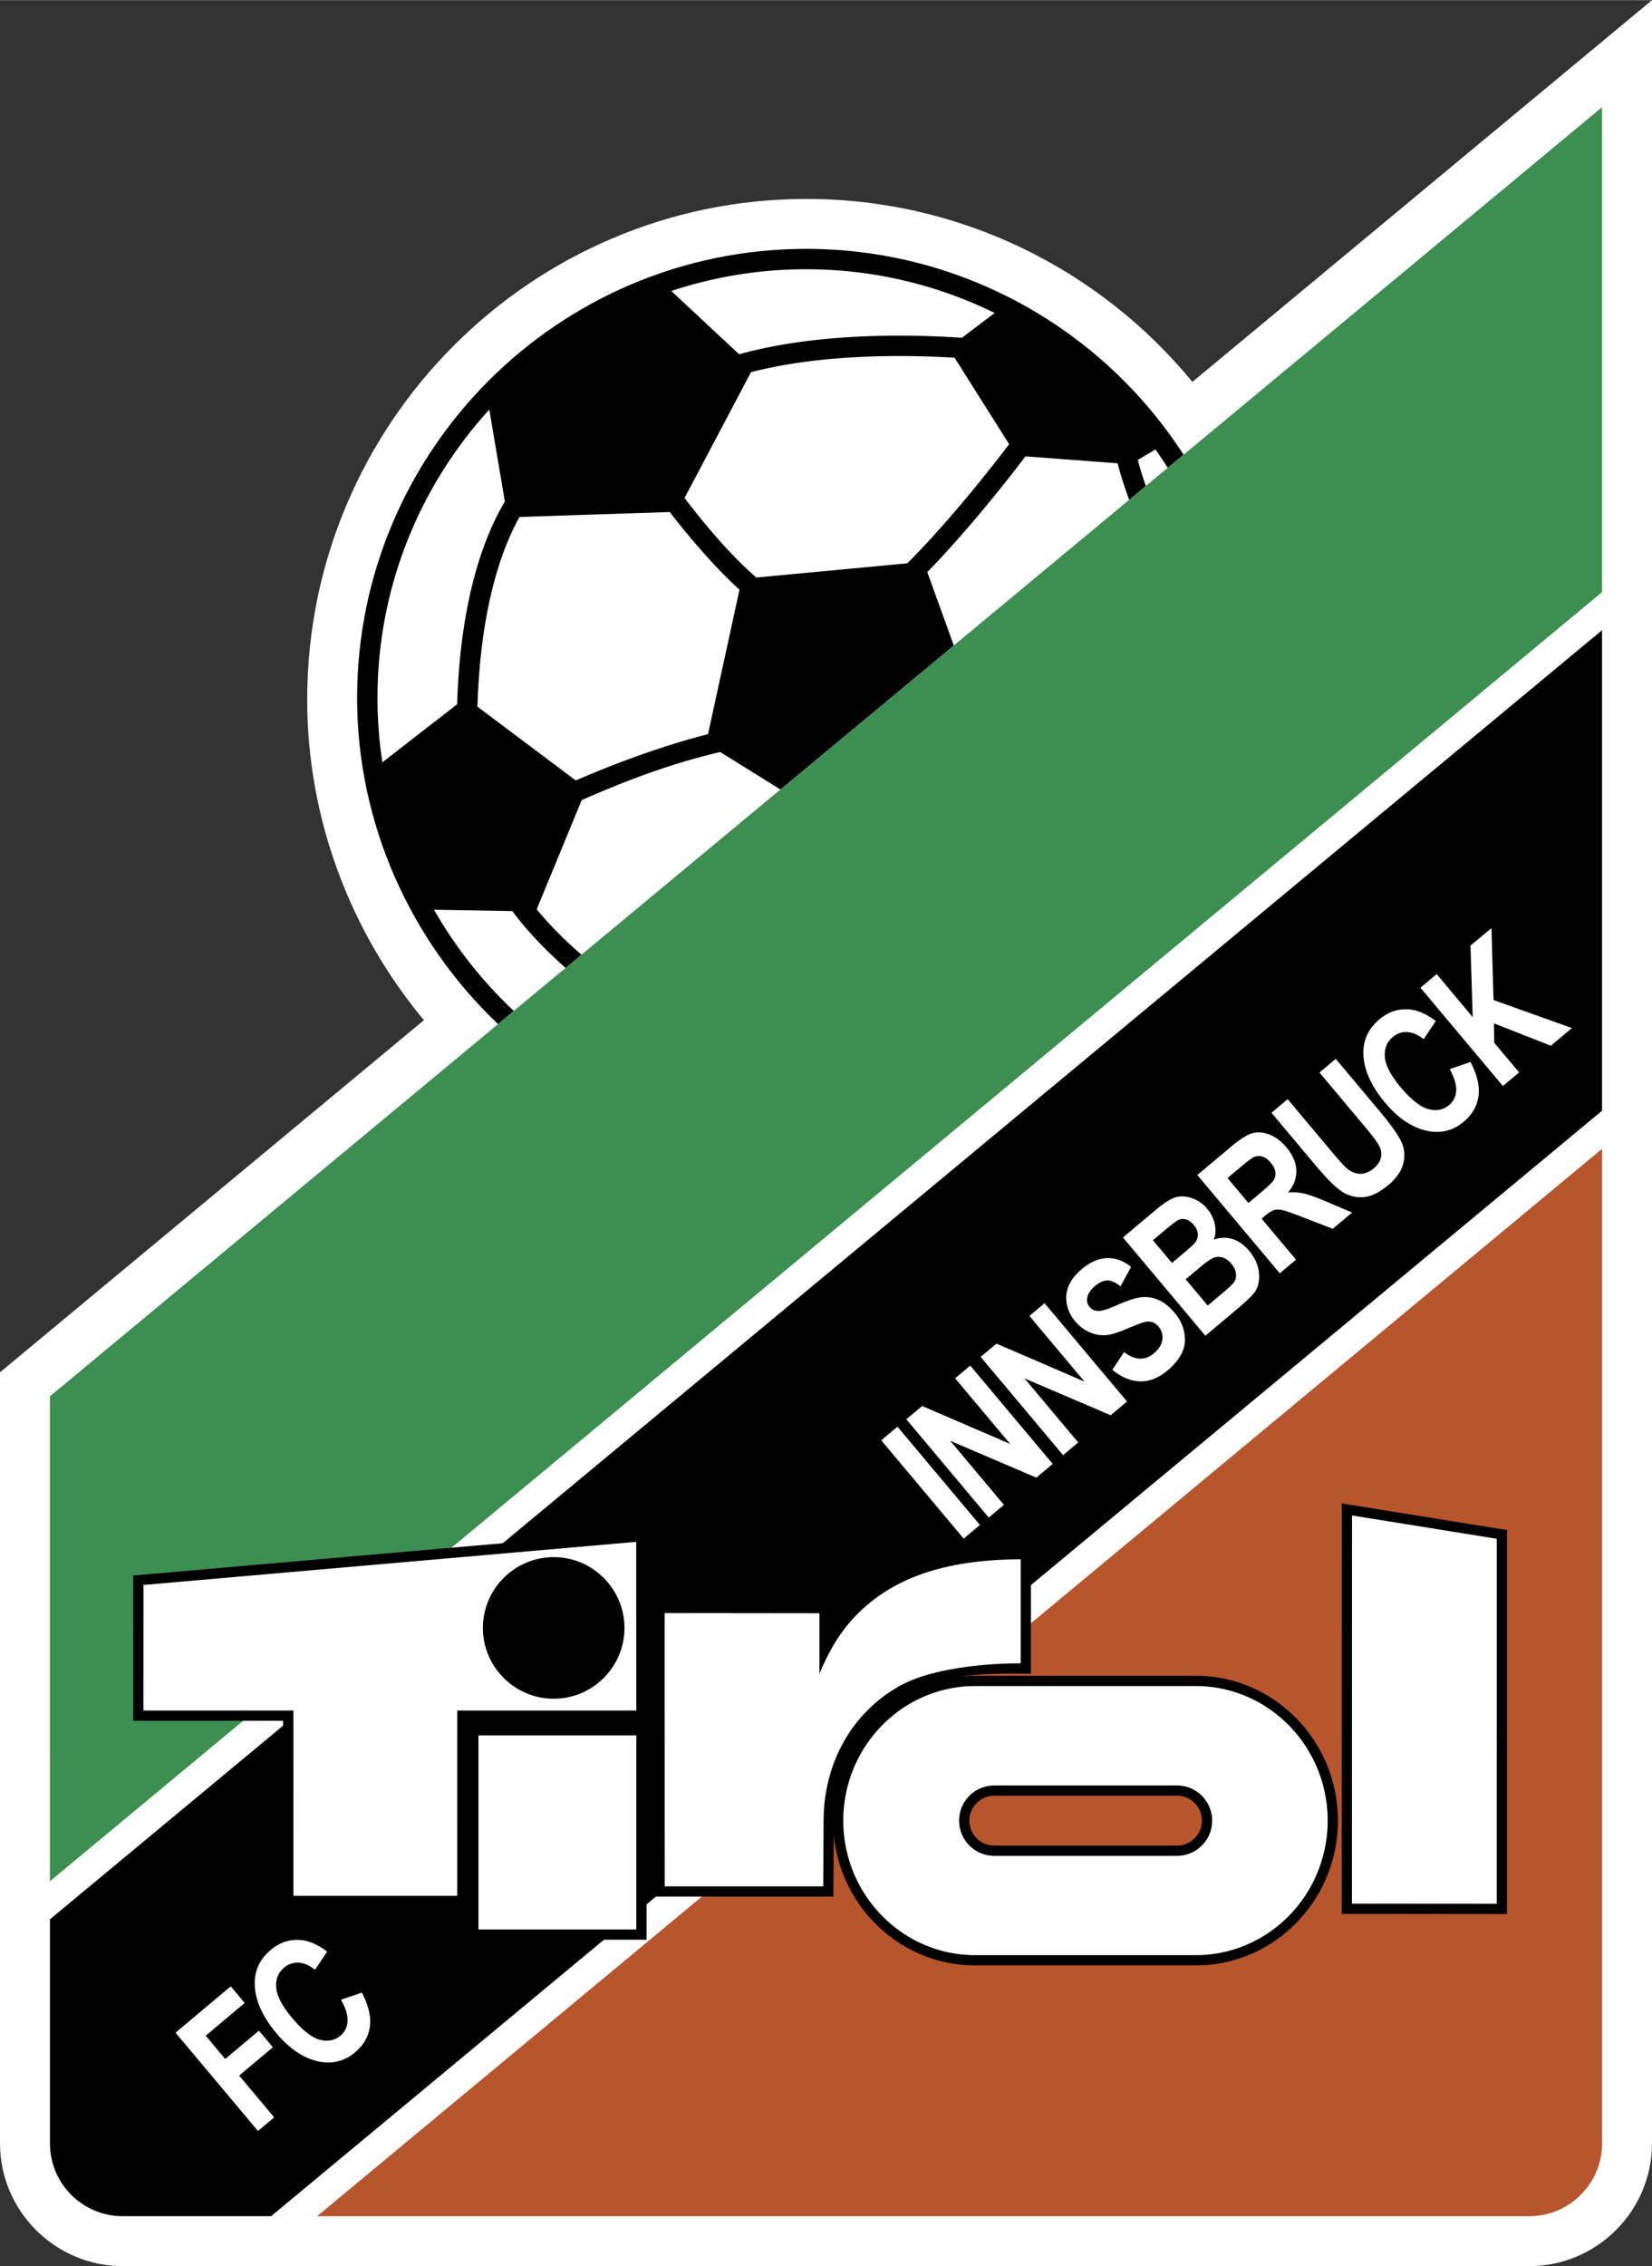 <svg xmlns="http://www.w3.org/2000/svg" width="1823" height="2500" viewBox="0 0 153.703 210.758"><rect x="0" y="0" width="153.703" height="210.758" fill="#333333" stroke="none"/><path d="M11.424 210.758C5.131 210.758 0 205.627 0 199.335v-71.712l39.441-32.75c-6.845-8.224-10.86-18.733-10.86-29.814 0-25.677 20.842-46.568 46.46-46.568 14.29 0 27.3 6.54 35.898 17.017L153.703 0v199.335c0 6.292-5.132 11.423-11.425 11.423H11.424z" fill="#fff"/><path d="M75.006 23.134c-23.038 0-41.781 18.744-41.781 41.782 0 11.629 4.941 22.557 13.117 30.322l63.779-52.956c-7.511-11.636-20.576-19.148-35.115-19.148z"/><path d="M149.056 106.839L29.507 206.112h112.789c3.723 0 6.76-3.037 6.76-6.76v-92.513z" fill="#b7552c"/><path d="M149.056 58.6v44.696L25.223 206.112H11.406c-3.723 0-6.759-3.037-6.759-6.76v-20.851L149.056 58.6z"/><path d="M75.006 25.03a39.75 39.75 0 0 1 17.539 4.067l-3.049 2.305c-6.335-.414-14.118-.29-20.729 1.534l-6.308-5.882a39.688 39.688 0 0 1 12.547-2.024zM107.5 41.792c.398.56.784 1.13 1.154 1.711l-2.038 1.691a29.53 29.53 0 0 1-.756-2.427l1.64-.975zM47.81 94.02a40.452 40.452 0 0 1-7.431-9.421l7.295.127c1.313 1.817 3.238 3.78 4.956 5.292l-4.82 4.002zm6.295-5.228c-1.389-1.201-2.947-2.735-4.17-4.234l4.186-10.154c3.123-1.366 7.639-3.249 12.887-4.474l5.611 3.492-18.514 15.37zm34.638-28.759l-2.466-6.836c3.192-3.265 6.677-7.525 9.132-10.765l8.577.647c.239 1.002.67 2.285 1.077 3.404l-16.32 13.55zM35.579 70.889a39.321 39.321 0 0 1-.459-5.972c0-10.326 3.944-19.747 10.405-26.837l1.448 8.551c-3.555 6.009-4.294 14.04-4.438 18.857l-6.956 5.401zM93.89 41.301l-5.075-8.043c-5.878-.348-12.916-.204-18.941 1.344L63.692 46.3c1.877 2.489 4.485 5.534 6.684 7.402l14.042-1.319c3.253-3.25 6.921-7.719 9.472-11.082zm-31.573 6.31c1.92 2.507 4.436 5.381 6.486 7.222l-2.929 13.436c-4.818 1.238-9.352 3.026-12.305 4.308l-9.146-6.863c.118-4.18.734-11.907 3.907-17.644l13.987-.459z" fill="#fff"/><path d="M149.056 55.059L4.647 174.959l-.001-45.103L149.056 9.958v45.101z" fill="#3c8e51"/><path d="M124.842 139.821l-.009 38.175c5.126.002 10.252.007 15.379.011v-35.71l-15.37-2.476zM111.261 155.852H90.73c-.395 0-.785.021-1.17.055 2.076-.293 4.21-.271 6.358-.253v-11.603c-3.597.015-7.193.331-10.602 1.552-3.566 1.278-6.281 3.342-8.122 6.182v-2.703l-16.312-.018c0 9.107.002 18.217.005 27.325h16.654l.03-5.743c.656 6.805 6.306 12.141 13.158 12.141h20.53c7.29 0 13.221-6.041 13.221-13.467.001-7.426-5.93-13.468-13.219-13.468zm-1.756 15.795H92.511a2.325 2.325 0 0 1-2.322-2.323 2.324 2.324 0 0 1 2.322-2.322h16.994a2.324 2.324 0 0 1 2.322 2.322 2.325 2.325 0 0 1-2.322 2.323zM60.148 142.352l-47.751 4.177-.003 13.508H26.34l.007 17.237 17.145-.003.002-17.233h16.659l-.005-17.686z"/><path d="M43.563 180.396h16.594v-19.952H43.563v19.952z"/><path d="M125.794 140.939l13.466 2.168-.001 33.946-13.474-.01.009-36.104zM76.243 150.033l-.001 5.613c.82-1.947 1.813-3.776 3.405-5.41 3.357-3.448 8.172-5.195 15.32-5.222l-.001 9.681c.48.002-7.215-.196-11.322 2.129-4.328 2.451-6.988 7.064-7.016 12.439l-.031 6.173-14.755-.001-.005-25.418 14.406.016z" fill="#fff"/><path d="M90.73 156.805h20.53c6.765 0 12.268 5.613 12.268 12.515 0 6.901-5.503 12.514-12.268 12.514H90.73c-6.766 0-12.27-5.613-12.27-12.514.001-6.902 5.505-12.515 12.27-12.515zm1.781 9.245a3.278 3.278 0 0 0-3.275 3.274 3.278 3.278 0 0 0 3.275 3.275h16.994a3.278 3.278 0 0 0 3.275-3.275 3.277 3.277 0 0 0-3.275-3.274H92.511zM59.204 161.397l.001 18.044H44.516v-18.046l14.688.002zM13.35 147.403l45.843-4.012.006 15.691H42.542l-.001 17.232-15.241.003-.004-17.235-13.949-.001.003-11.678z" fill="#fff"/><path d="M51.515 144.813c3.627 0 6.586 2.958 6.586 6.587 0 3.627-2.959 6.585-6.586 6.585-3.628 0-6.587-2.958-6.587-6.585 0-3.629 2.959-6.587 6.587-6.587z"/><path d="M24.002 198.187l-7.67-9.141 5.137-4.312 1.298 1.547-3.627 3.044 1.815 2.165 3.136-2.632 1.297 1.544-3.137 2.632 3.26 3.886-1.509 1.267zm7.726-12.208l1.941-.663c.63 1.215.876 2.281.74 3.197-.136.92-.593 1.706-1.371 2.357-.976.819-2.083 1.107-3.322.865-1.429-.284-2.76-1.164-3.998-2.639-1.308-1.558-1.98-3.073-2.017-4.542-.033-1.278.469-2.35 1.5-3.215.84-.705 1.782-1.009 2.829-.908.746.068 1.547.427 2.409 1.072l-1.132 1.692c-.511-.415-1.02-.635-1.524-.66a1.873 1.873 0 0 0-1.339.45c-.554.464-.802 1.083-.747 1.858.055.775.55 1.718 1.48 2.827.968 1.152 1.825 1.828 2.572 2.028.751.2 1.396.072 1.94-.385.4-.335.616-.78.646-1.334.031-.553-.171-1.222-.607-2zm57.933-42.888l-7.67-9.142 1.51-1.266 7.67 9.141-1.51 1.267zm2.334-1.957l-7.67-9.142 1.473-1.235 8.189 3.531-5.122-6.104 1.409-1.183 7.67 9.141-1.521 1.277-8.019-3.428 5 5.96-1.409 1.183zm6.915-5.803l-7.67-9.141 1.473-1.234 8.189 3.531-5.121-6.105 1.408-1.183 7.67 9.141-1.521 1.277-8.02-3.428 5 5.96-1.408 1.182zm5.675-9.589c1.019.777 1.945.814 2.782.112.456-.383.714-.804.775-1.263a1.498 1.498 0 0 0-.352-1.216 1.262 1.262 0 0 0-.582-.415 1.308 1.308 0 0 0-.718-.009c-.265.063-.85.286-1.754.669-.808.345-1.458.529-1.95.553-.49.021-.98-.081-1.47-.303a3.586 3.586 0 0 1-1.272-.979 3.496 3.496 0 0 1-.789-1.631 2.899 2.899 0 0 1 .18-1.692c.229-.539.635-1.054 1.222-1.546.881-.739 1.77-1.077 2.665-1.015.67.046 1.309.32 1.914.817l-.988 1.811c-.425-.358-.812-.542-1.162-.552-.383-.01-.779.157-1.187.498-.407.342-.651.69-.728 1.045-.076.356-.009.66.203.914.21.249.486.374.829.378.343.002.96-.196 1.849-.596.948-.417 1.69-.646 2.232-.688a3.076 3.076 0 0 1 1.567.29c.502.235.982.626 1.442 1.175.666.793.981 1.666.948 2.616-.035.949-.573 1.862-1.611 2.734-1.703 1.429-3.462 1.303-5.137-.058l1.092-1.649zm-.105-10.661l2.997-2.516c.818-.687 1.458-1.095 1.918-1.225.457-.127.959-.101 1.504.086a3.173 3.173 0 0 1 1.422.997c.37.441.604.921.708 1.441.104.519.07.994-.099 1.426a2.652 2.652 0 0 1 1.724-.066c.57.171 1.088.532 1.549 1.081.559.665.871 1.36.934 2.088.066.727-.074 1.329-.42 1.805-.239.33-.913.957-2.019 1.884l-2.549 2.14-7.669-9.141zm2.786.256l1.774 2.113.997-.836c.599-.502.96-.824 1.082-.963.224-.259.334-.535.332-.835-.003-.3-.132-.599-.386-.903-.226-.27-.47-.441-.73-.507-.26-.07-.491-.053-.693.045-.204.101-.704.484-1.501 1.155l-.875.731zm3.049 3.635l2.051 2.443 1.403-1.177c.614-.516.982-.879 1.104-1.089.119-.212.16-.461.119-.75-.038-.289-.181-.579-.424-.87-.252-.299-.523-.492-.811-.58a1.275 1.275 0 0 0-.841.026c-.269.104-.729.427-1.377.971l-1.224 1.026zm8.756-.558l-7.67-9.141 3.188-2.674c.814-.683 1.466-1.089 1.951-1.217.488-.128 1.013-.085 1.577.132.565.216 1.084.608 1.559 1.173.599.715.913 1.435.936 2.159.022.723-.234 1.407-.772 2.051.519-.042 1-.011 1.445.087.443.098 1.149.352 2.116.761l2.405 1.018-1.803 1.513-2.765-1.068c-.999-.388-1.646-.613-1.937-.676-.294-.062-.546-.062-.762.003-.216.064-.499.242-.848.535l-.312.262 3.202 3.815-1.51 1.267zm-2.917-6.541l1.123-.941c.687-.576 1.097-.972 1.234-1.188.135-.218.186-.466.148-.748-.036-.279-.182-.573-.436-.877-.244-.289-.5-.474-.764-.553a1.164 1.164 0 0 0-.779.031c-.181.074-.61.396-1.287.963l-1.185.994 1.946 2.319zm2.144-8.388l1.508-1.265 4.155 4.951c.646.77 1.085 1.254 1.316 1.456.407.348.826.525 1.261.534.438.009.861-.158 1.272-.503.35-.293.57-.609.659-.95.089-.341.06-.684-.092-1.027-.151-.346-.608-.972-1.372-1.884l-4.242-5.056 1.515-1.271 4.028 4.801c1.028 1.226 1.708 2.168 2.035 2.824.328.658.403 1.348.229 2.072-.175.725-.638 1.402-1.391 2.034-.781.656-1.507 1.026-2.183 1.114a3.128 3.128 0 0 1-1.948-.384c-.624-.344-1.509-1.199-2.657-2.567l-4.093-4.879zm16.579-4.059l1.94-.662c.632 1.213.877 2.279.741 3.197-.136.919-.593 1.705-1.37 2.357-.978.82-2.084 1.106-3.322.864-1.43-.283-2.761-1.163-3.999-2.639-1.308-1.557-1.979-3.072-2.017-4.542-.033-1.278.469-2.349 1.5-3.215.84-.705 1.782-1.008 2.829-.907.746.067 1.547.427 2.409 1.072l-1.132 1.691c-.51-.414-1.02-.634-1.524-.66a1.872 1.872 0 0 0-1.339.45c-.554.465-.802 1.083-.748 1.858.056.776.55 1.717 1.48 2.827.968 1.153 1.826 1.829 2.572 2.028.751.201 1.396.072 1.94-.385.4-.334.616-.78.647-1.333.031-.553-.171-1.222-.607-2.001zm4.954 1.57l-7.671-9.142 1.51-1.267 3.349 4.003-.204-6.655 1.954-1.626.19 6.691 7.292 2.605-1.958 1.644-5.297-2.081.026 1.8 2.317 2.761-1.508 1.267z" fill="#fff"/></svg>